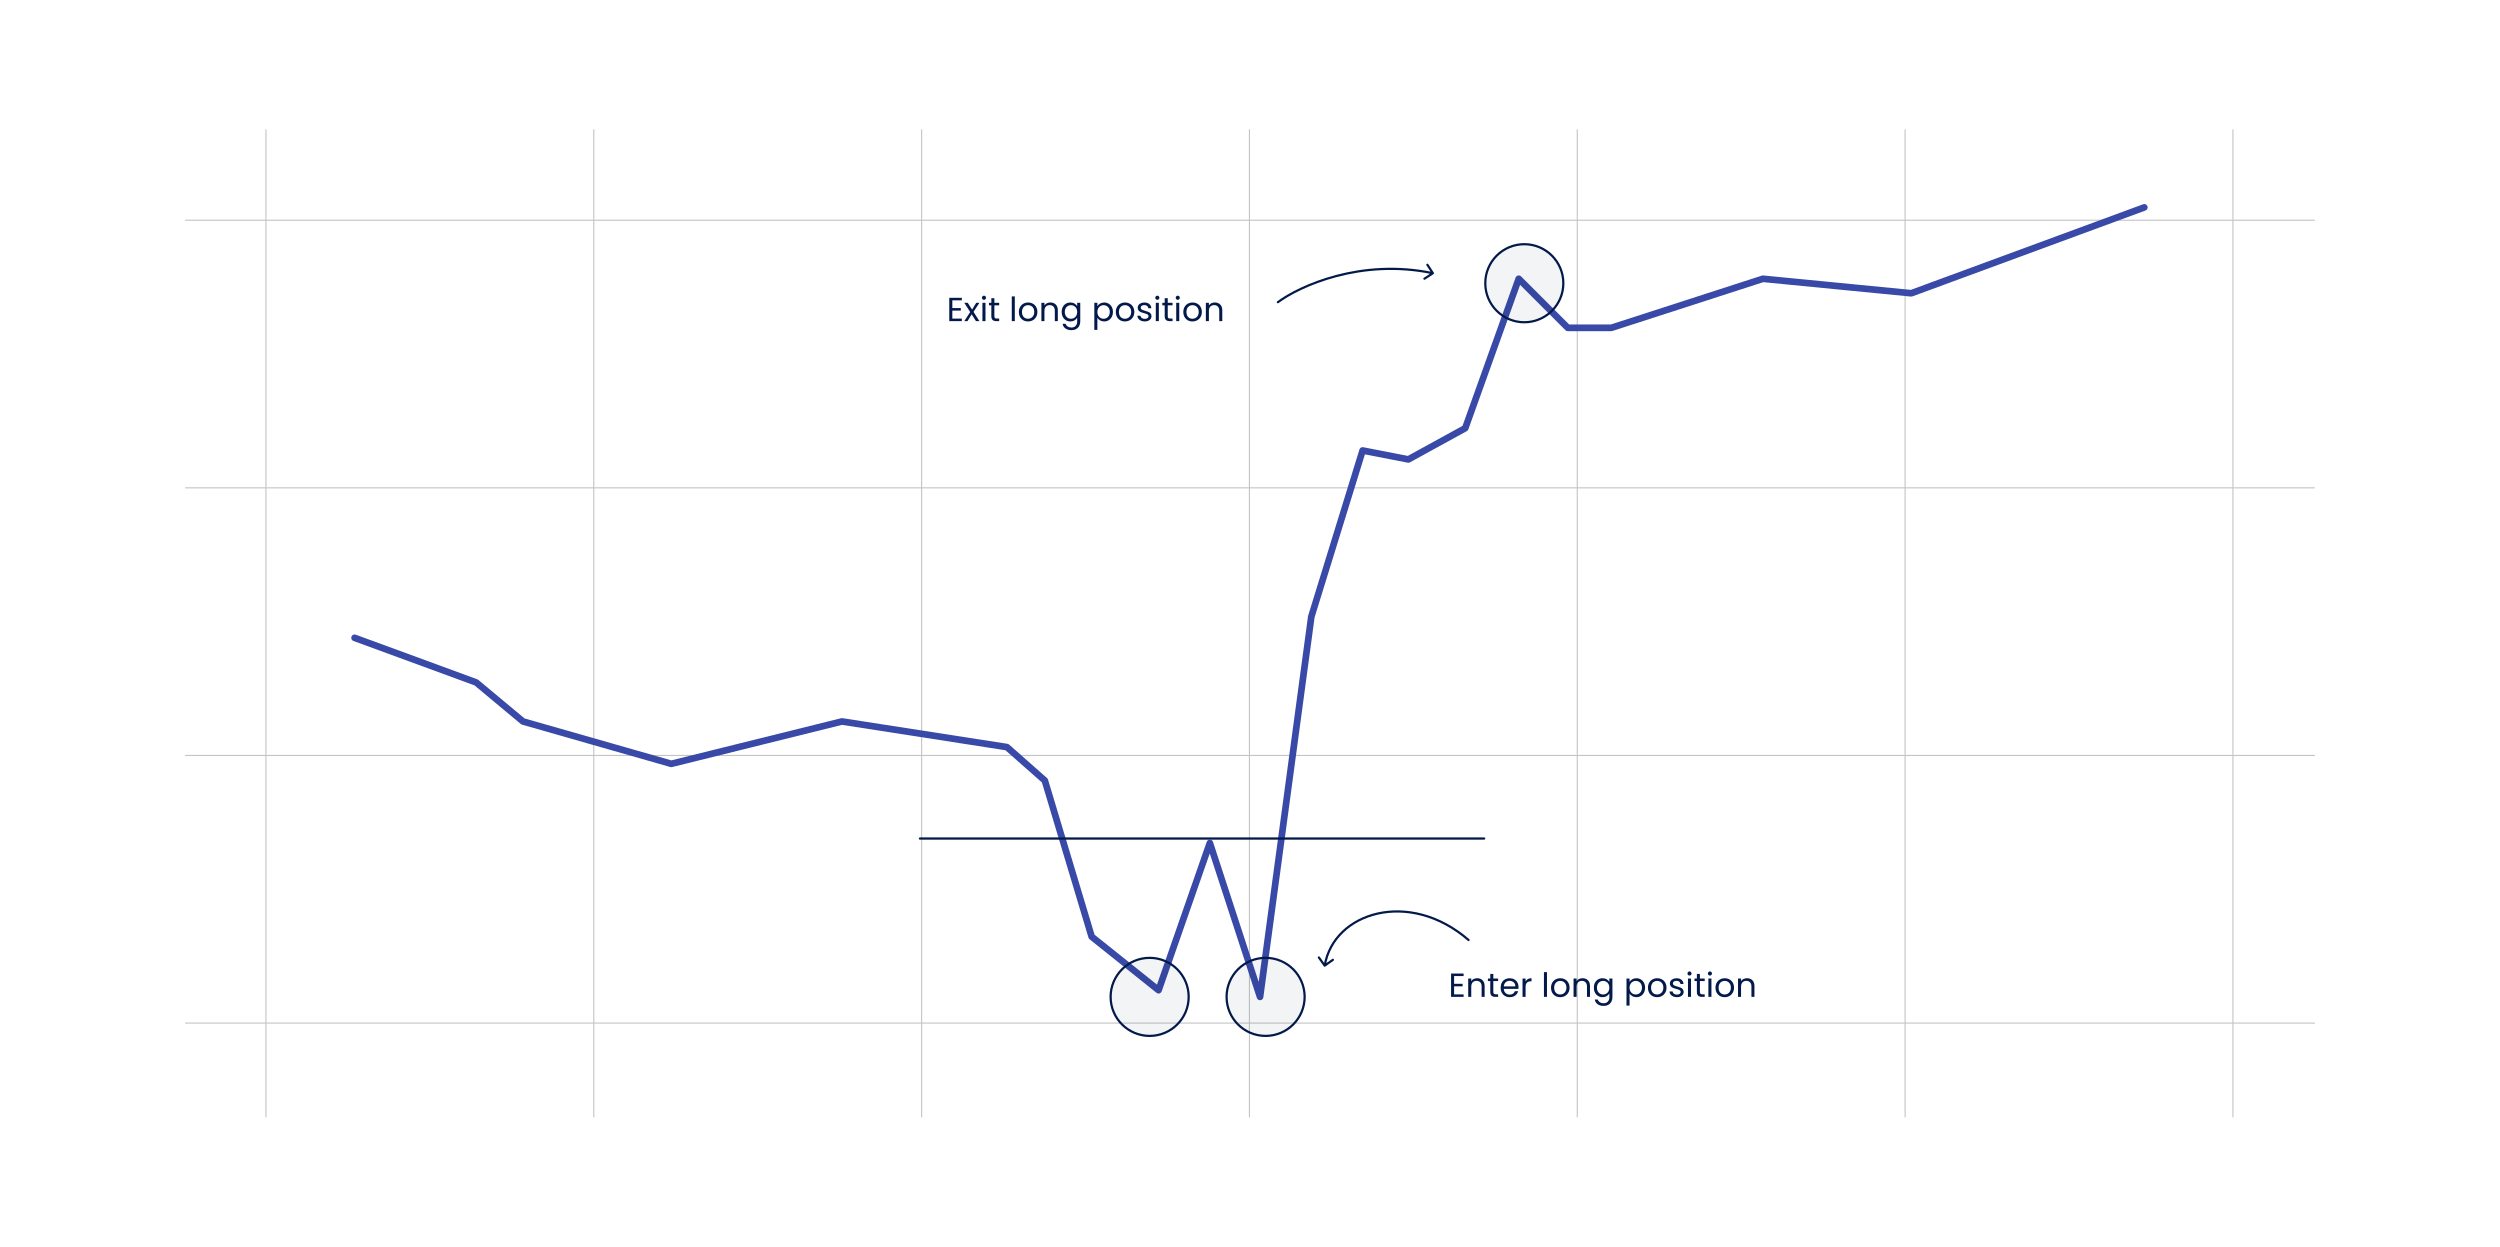 <svg width="1121" height="559" viewBox="0 0 1121 559" fill="none" xmlns="http://www.w3.org/2000/svg">
<rect width="1121" height="559" fill="white"/>
<line x1="119.25" y1="58" x2="119.25" y2="501" stroke="#C4C4C4" stroke-width="0.5"/>
<line x1="266.25" y1="58" x2="266.25" y2="501" stroke="#C4C4C4" stroke-width="0.5"/>
<line x1="413.25" y1="58" x2="413.25" y2="501" stroke="#C4C4C4" stroke-width="0.5"/>
<line x1="560.25" y1="58" x2="560.25" y2="501" stroke="#C4C4C4" stroke-width="0.5"/>
<line x1="707.25" y1="58" x2="707.25" y2="501" stroke="#C4C4C4" stroke-width="0.5"/>
<line x1="854.25" y1="58" x2="854.25" y2="501" stroke="#C4C4C4" stroke-width="0.5"/>
<line x1="1001.25" y1="58" x2="1001.25" y2="501" stroke="#C4C4C4" stroke-width="0.5"/>
<line x1="83" y1="458.75" x2="1038" y2="458.75" stroke="#C4C4C4" stroke-width="0.5"/>
<line x1="83" y1="338.75" x2="1038" y2="338.75" stroke="#C4C4C4" stroke-width="0.5"/>
<line x1="83" y1="218.75" x2="1038" y2="218.75" stroke="#C4C4C4" stroke-width="0.5"/>
<line x1="83" y1="98.75" x2="1038" y2="98.75" stroke="#C4C4C4" stroke-width="0.5"/>
<path d="M159 286L213.5 306L234.5 323.5L301 342.5L377.5 323.5L451.5 335L468.5 350L489.5 420L519.5 444L542.5 378L565 447L588 276.5L611 202L631.5 206L657 192L681 125L703 147H722.5L790.5 125L857 131.5L961.5 93" stroke="#3949A7" stroke-width="3" stroke-linecap="round" stroke-linejoin="round"/>
<path d="M412.5 376H665.5" stroke="#02194A" stroke-linecap="round" stroke-linejoin="round"/>
<circle cx="683.5" cy="127" r="17.5" fill="#02194A" fill-opacity="0.05" stroke="#02194A"/>
<circle cx="567.5" cy="447" r="17.5" fill="#02194A" fill-opacity="0.05" stroke="#02194A"/>
<circle cx="515.5" cy="447" r="17.5" fill="#02194A" fill-opacity="0.05" stroke="#02194A"/>
<path d="M652.02 437.655V441.15H655.83V442.275H652.02V445.875H656.28V447H650.655V436.53H656.28V437.655H652.02ZM662.35 438.63C663.35 438.63 664.16 438.935 664.78 439.545C665.4 440.145 665.71 441.015 665.71 442.155V447H664.36V442.35C664.36 441.53 664.155 440.905 663.745 440.475C663.335 440.035 662.775 439.815 662.065 439.815C661.345 439.815 660.77 440.04 660.34 440.49C659.92 440.94 659.71 441.595 659.71 442.455V447H658.345V438.78H659.71V439.95C659.98 439.53 660.345 439.205 660.805 438.975C661.275 438.745 661.79 438.63 662.35 438.63ZM669.605 439.905V444.75C669.605 445.15 669.69 445.435 669.86 445.605C670.03 445.765 670.325 445.845 670.745 445.845H671.75V447H670.52C669.76 447 669.19 446.825 668.81 446.475C668.43 446.125 668.24 445.55 668.24 444.75V439.905H667.175V438.78H668.24V436.71H669.605V438.78H671.75V439.905H669.605ZM680.904 442.575C680.904 442.835 680.889 443.11 680.859 443.4H674.289C674.339 444.21 674.614 444.845 675.114 445.305C675.624 445.755 676.239 445.98 676.959 445.98C677.549 445.98 678.039 445.845 678.429 445.575C678.829 445.295 679.109 444.925 679.269 444.465H680.739C680.519 445.255 680.079 445.9 679.419 446.4C678.759 446.89 677.939 447.135 676.959 447.135C676.179 447.135 675.479 446.96 674.859 446.61C674.249 446.26 673.769 445.765 673.419 445.125C673.069 444.475 672.894 443.725 672.894 442.875C672.894 442.025 673.064 441.28 673.404 440.64C673.744 440 674.219 439.51 674.829 439.17C675.449 438.82 676.159 438.645 676.959 438.645C677.739 438.645 678.429 438.815 679.029 439.155C679.629 439.495 680.089 439.965 680.409 440.565C680.739 441.155 680.904 441.825 680.904 442.575ZM679.494 442.29C679.494 441.77 679.379 441.325 679.149 440.955C678.919 440.575 678.604 440.29 678.204 440.1C677.814 439.9 677.379 439.8 676.899 439.8C676.209 439.8 675.619 440.02 675.129 440.46C674.649 440.9 674.374 441.51 674.304 442.29H679.494ZM684.071 440.115C684.311 439.645 684.651 439.28 685.091 439.02C685.541 438.76 686.086 438.63 686.726 438.63V440.04H686.366C684.836 440.04 684.071 440.87 684.071 442.53V447H682.706V438.78H684.071V440.115ZM693.666 435.9V447H692.301V435.9H693.666ZM699.577 447.135C698.807 447.135 698.107 446.96 697.477 446.61C696.857 446.26 696.367 445.765 696.007 445.125C695.657 444.475 695.482 443.725 695.482 442.875C695.482 442.035 695.662 441.295 696.022 440.655C696.392 440.005 696.892 439.51 697.522 439.17C698.152 438.82 698.857 438.645 699.637 438.645C700.417 438.645 701.122 438.82 701.752 439.17C702.382 439.51 702.877 440 703.237 440.64C703.607 441.28 703.792 442.025 703.792 442.875C703.792 443.725 703.602 444.475 703.222 445.125C702.852 445.765 702.347 446.26 701.707 446.61C701.067 446.96 700.357 447.135 699.577 447.135ZM699.577 445.935C700.067 445.935 700.527 445.82 700.957 445.59C701.387 445.36 701.732 445.015 701.992 444.555C702.262 444.095 702.397 443.535 702.397 442.875C702.397 442.215 702.267 441.655 702.007 441.195C701.747 440.735 701.407 440.395 700.987 440.175C700.567 439.945 700.112 439.83 699.622 439.83C699.122 439.83 698.662 439.945 698.242 440.175C697.832 440.395 697.502 440.735 697.252 441.195C697.002 441.655 696.877 442.215 696.877 442.875C696.877 443.545 696.997 444.11 697.237 444.57C697.487 445.03 697.817 445.375 698.227 445.605C698.637 445.825 699.087 445.935 699.577 445.935ZM709.592 438.63C710.592 438.63 711.402 438.935 712.022 439.545C712.642 440.145 712.952 441.015 712.952 442.155V447H711.602V442.35C711.602 441.53 711.397 440.905 710.987 440.475C710.577 440.035 710.017 439.815 709.307 439.815C708.587 439.815 708.012 440.04 707.582 440.49C707.162 440.94 706.952 441.595 706.952 442.455V447H705.587V438.78H706.952V439.95C707.222 439.53 707.587 439.205 708.047 438.975C708.517 438.745 709.032 438.63 709.592 438.63ZM718.571 438.645C719.281 438.645 719.901 438.8 720.431 439.11C720.971 439.42 721.371 439.81 721.631 440.28V438.78H723.011V447.18C723.011 447.93 722.851 448.595 722.531 449.175C722.211 449.765 721.751 450.225 721.151 450.555C720.561 450.885 719.871 451.05 719.081 451.05C718.001 451.05 717.101 450.795 716.381 450.285C715.661 449.775 715.236 449.08 715.106 448.2H716.456C716.606 448.7 716.916 449.1 717.386 449.4C717.856 449.71 718.421 449.865 719.081 449.865C719.831 449.865 720.441 449.63 720.911 449.16C721.391 448.69 721.631 448.03 721.631 447.18V445.455C721.361 445.935 720.961 446.335 720.431 446.655C719.901 446.975 719.281 447.135 718.571 447.135C717.841 447.135 717.176 446.955 716.576 446.595C715.986 446.235 715.521 445.73 715.181 445.08C714.841 444.43 714.671 443.69 714.671 442.86C714.671 442.02 714.841 441.285 715.181 440.655C715.521 440.015 715.986 439.52 716.576 439.17C717.176 438.82 717.841 438.645 718.571 438.645ZM721.631 442.875C721.631 442.255 721.506 441.715 721.256 441.255C721.006 440.795 720.666 440.445 720.236 440.205C719.816 439.955 719.351 439.83 718.841 439.83C718.331 439.83 717.866 439.95 717.446 440.19C717.026 440.43 716.691 440.78 716.441 441.24C716.191 441.7 716.066 442.24 716.066 442.86C716.066 443.49 716.191 444.04 716.441 444.51C716.691 444.97 717.026 445.325 717.446 445.575C717.866 445.815 718.331 445.935 718.841 445.935C719.351 445.935 719.816 445.815 720.236 445.575C720.666 445.325 721.006 444.97 721.256 444.51C721.506 444.04 721.631 443.495 721.631 442.875ZM730.682 440.295C730.952 439.825 731.352 439.435 731.882 439.125C732.422 438.805 733.047 438.645 733.757 438.645C734.487 438.645 735.147 438.82 735.737 439.17C736.337 439.52 736.807 440.015 737.147 440.655C737.487 441.285 737.657 442.02 737.657 442.86C737.657 443.69 737.487 444.43 737.147 445.08C736.807 445.73 736.337 446.235 735.737 446.595C735.147 446.955 734.487 447.135 733.757 447.135C733.057 447.135 732.437 446.98 731.897 446.67C731.367 446.35 730.962 445.955 730.682 445.485V450.9H729.317V438.78H730.682V440.295ZM736.262 442.86C736.262 442.24 736.137 441.7 735.887 441.24C735.637 440.78 735.297 440.43 734.867 440.19C734.447 439.95 733.982 439.83 733.472 439.83C732.972 439.83 732.507 439.955 732.077 440.205C731.657 440.445 731.317 440.8 731.057 441.27C730.807 441.73 730.682 442.265 730.682 442.875C730.682 443.495 730.807 444.04 731.057 444.51C731.317 444.97 731.657 445.325 732.077 445.575C732.507 445.815 732.972 445.935 733.472 445.935C733.982 445.935 734.447 445.815 734.867 445.575C735.297 445.325 735.637 444.97 735.887 444.51C736.137 444.04 736.262 443.49 736.262 442.86ZM743.039 447.135C742.269 447.135 741.569 446.96 740.939 446.61C740.319 446.26 739.829 445.765 739.469 445.125C739.119 444.475 738.944 443.725 738.944 442.875C738.944 442.035 739.124 441.295 739.484 440.655C739.854 440.005 740.354 439.51 740.984 439.17C741.614 438.82 742.319 438.645 743.099 438.645C743.879 438.645 744.584 438.82 745.214 439.17C745.844 439.51 746.339 440 746.699 440.64C747.069 441.28 747.254 442.025 747.254 442.875C747.254 443.725 747.064 444.475 746.684 445.125C746.314 445.765 745.809 446.26 745.169 446.61C744.529 446.96 743.819 447.135 743.039 447.135ZM743.039 445.935C743.529 445.935 743.989 445.82 744.419 445.59C744.849 445.36 745.194 445.015 745.454 444.555C745.724 444.095 745.859 443.535 745.859 442.875C745.859 442.215 745.729 441.655 745.469 441.195C745.209 440.735 744.869 440.395 744.449 440.175C744.029 439.945 743.574 439.83 743.084 439.83C742.584 439.83 742.124 439.945 741.704 440.175C741.294 440.395 740.964 440.735 740.714 441.195C740.464 441.655 740.339 442.215 740.339 442.875C740.339 443.545 740.459 444.11 740.699 444.57C740.949 445.03 741.279 445.375 741.689 445.605C742.099 445.825 742.549 445.935 743.039 445.935ZM751.959 447.135C751.329 447.135 750.764 447.03 750.264 446.82C749.764 446.6 749.369 446.3 749.079 445.92C748.789 445.53 748.629 445.085 748.599 444.585H750.009C750.049 444.995 750.239 445.33 750.579 445.59C750.929 445.85 751.384 445.98 751.944 445.98C752.464 445.98 752.874 445.865 753.174 445.635C753.474 445.405 753.624 445.115 753.624 444.765C753.624 444.405 753.464 444.14 753.144 443.97C752.824 443.79 752.329 443.615 751.659 443.445C751.049 443.285 750.549 443.125 750.159 442.965C749.779 442.795 749.449 442.55 749.169 442.23C748.899 441.9 748.764 441.47 748.764 440.94C748.764 440.52 748.889 440.135 749.139 439.785C749.389 439.435 749.744 439.16 750.204 438.96C750.664 438.75 751.189 438.645 751.779 438.645C752.689 438.645 753.424 438.875 753.984 439.335C754.544 439.795 754.844 440.425 754.884 441.225H753.519C753.489 440.795 753.314 440.45 752.994 440.19C752.684 439.93 752.264 439.8 751.734 439.8C751.244 439.8 750.854 439.905 750.564 440.115C750.274 440.325 750.129 440.6 750.129 440.94C750.129 441.21 750.214 441.435 750.384 441.615C750.564 441.785 750.784 441.925 751.044 442.035C751.314 442.135 751.684 442.25 752.154 442.38C752.744 442.54 753.224 442.7 753.594 442.86C753.964 443.01 754.279 443.24 754.539 443.55C754.809 443.86 754.949 444.265 754.959 444.765C754.959 445.215 754.834 445.62 754.584 445.98C754.334 446.34 753.979 446.625 753.519 446.835C753.069 447.035 752.549 447.135 751.959 447.135ZM757.59 437.445C757.33 437.445 757.11 437.355 756.93 437.175C756.75 436.995 756.66 436.775 756.66 436.515C756.66 436.255 756.75 436.035 756.93 435.855C757.11 435.675 757.33 435.585 757.59 435.585C757.84 435.585 758.05 435.675 758.22 435.855C758.4 436.035 758.49 436.255 758.49 436.515C758.49 436.775 758.4 436.995 758.22 437.175C758.05 437.355 757.84 437.445 757.59 437.445ZM758.25 438.78V447H756.885V438.78H758.25ZM762.242 439.905V444.75C762.242 445.15 762.327 445.435 762.497 445.605C762.667 445.765 762.962 445.845 763.382 445.845H764.387V447H763.157C762.397 447 761.827 446.825 761.447 446.475C761.067 446.125 760.877 445.55 760.877 444.75V439.905H759.812V438.78H760.877V436.71H762.242V438.78H764.387V439.905H762.242ZM766.746 437.445C766.486 437.445 766.266 437.355 766.086 437.175C765.906 436.995 765.816 436.775 765.816 436.515C765.816 436.255 765.906 436.035 766.086 435.855C766.266 435.675 766.486 435.585 766.746 435.585C766.996 435.585 767.206 435.675 767.376 435.855C767.556 436.035 767.646 436.255 767.646 436.515C767.646 436.775 767.556 436.995 767.376 437.175C767.206 437.355 766.996 437.445 766.746 437.445ZM767.406 438.78V447H766.041V438.78H767.406ZM773.317 447.135C772.547 447.135 771.847 446.96 771.217 446.61C770.597 446.26 770.107 445.765 769.747 445.125C769.397 444.475 769.222 443.725 769.222 442.875C769.222 442.035 769.402 441.295 769.762 440.655C770.132 440.005 770.632 439.51 771.262 439.17C771.892 438.82 772.597 438.645 773.377 438.645C774.157 438.645 774.862 438.82 775.492 439.17C776.122 439.51 776.617 440 776.977 440.64C777.347 441.28 777.532 442.025 777.532 442.875C777.532 443.725 777.342 444.475 776.962 445.125C776.592 445.765 776.087 446.26 775.447 446.61C774.807 446.96 774.097 447.135 773.317 447.135ZM773.317 445.935C773.807 445.935 774.267 445.82 774.697 445.59C775.127 445.36 775.472 445.015 775.732 444.555C776.002 444.095 776.137 443.535 776.137 442.875C776.137 442.215 776.007 441.655 775.747 441.195C775.487 440.735 775.147 440.395 774.727 440.175C774.307 439.945 773.852 439.83 773.362 439.83C772.862 439.83 772.402 439.945 771.982 440.175C771.572 440.395 771.242 440.735 770.992 441.195C770.742 441.655 770.617 442.215 770.617 442.875C770.617 443.545 770.737 444.11 770.977 444.57C771.227 445.03 771.557 445.375 771.967 445.605C772.377 445.825 772.827 445.935 773.317 445.935ZM783.332 438.63C784.332 438.63 785.142 438.935 785.762 439.545C786.382 440.145 786.692 441.015 786.692 442.155V447H785.342V442.35C785.342 441.53 785.137 440.905 784.727 440.475C784.317 440.035 783.757 439.815 783.047 439.815C782.327 439.815 781.752 440.04 781.322 440.49C780.902 440.94 780.692 441.595 780.692 442.455V447H779.327V438.78H780.692V439.95C780.962 439.53 781.327 439.205 781.787 438.975C782.257 438.745 782.772 438.63 783.332 438.63Z" fill="#02194A"/>
<path d="M593.593 433.291C593.754 433.515 594.066 433.567 594.291 433.407L597.952 430.791C598.177 430.631 598.229 430.319 598.069 430.094C597.908 429.869 597.596 429.817 597.371 429.978L594.116 432.303L591.791 429.048C591.631 428.823 591.319 428.771 591.094 428.931C590.869 429.092 590.817 429.404 590.978 429.629L593.593 433.291ZM658.172 421.878C658.381 422.059 658.697 422.036 658.878 421.828C659.059 421.619 659.036 421.303 658.828 421.122L658.172 421.878ZM594.493 433.082C596.454 421.319 605.769 412.827 617.921 410.113C630.068 407.4 645.033 410.474 658.172 421.878L658.828 421.122C645.467 409.526 630.182 406.35 617.704 409.137C605.231 411.923 595.546 420.681 593.507 432.918L594.493 433.082Z" fill="#02194A"/>
<path d="M427.02 134.655V138.15H430.83V139.275H427.02V142.875H431.28V144H425.655V133.53H431.28V134.655H427.02ZM437.635 144L435.685 140.94L433.81 144H432.385L435.04 139.92L432.385 135.78H433.93L435.88 138.825L437.74 135.78H439.165L436.525 139.845L439.18 144H437.635ZM441.228 134.445C440.968 134.445 440.748 134.355 440.568 134.175C440.388 133.995 440.298 133.775 440.298 133.515C440.298 133.255 440.388 133.035 440.568 132.855C440.748 132.675 440.968 132.585 441.228 132.585C441.478 132.585 441.688 132.675 441.858 132.855C442.038 133.035 442.128 133.255 442.128 133.515C442.128 133.775 442.038 133.995 441.858 134.175C441.688 134.355 441.478 134.445 441.228 134.445ZM441.888 135.78V144H440.523V135.78H441.888ZM445.88 136.905V141.75C445.88 142.15 445.965 142.435 446.135 142.605C446.305 142.765 446.6 142.845 447.02 142.845H448.025V144H446.795C446.035 144 445.465 143.825 445.085 143.475C444.705 143.125 444.515 142.55 444.515 141.75V136.905H443.45V135.78H444.515V133.71H445.88V135.78H448.025V136.905H445.88ZM455.042 132.9V144H453.677V132.9H455.042ZM460.954 144.135C460.184 144.135 459.484 143.96 458.854 143.61C458.234 143.26 457.744 142.765 457.384 142.125C457.034 141.475 456.859 140.725 456.859 139.875C456.859 139.035 457.039 138.295 457.399 137.655C457.769 137.005 458.269 136.51 458.899 136.17C459.529 135.82 460.234 135.645 461.014 135.645C461.794 135.645 462.499 135.82 463.129 136.17C463.759 136.51 464.254 137 464.614 137.64C464.984 138.28 465.169 139.025 465.169 139.875C465.169 140.725 464.979 141.475 464.599 142.125C464.229 142.765 463.724 143.26 463.084 143.61C462.444 143.96 461.734 144.135 460.954 144.135ZM460.954 142.935C461.444 142.935 461.904 142.82 462.334 142.59C462.764 142.36 463.109 142.015 463.369 141.555C463.639 141.095 463.774 140.535 463.774 139.875C463.774 139.215 463.644 138.655 463.384 138.195C463.124 137.735 462.784 137.395 462.364 137.175C461.944 136.945 461.489 136.83 460.999 136.83C460.499 136.83 460.039 136.945 459.619 137.175C459.209 137.395 458.879 137.735 458.629 138.195C458.379 138.655 458.254 139.215 458.254 139.875C458.254 140.545 458.374 141.11 458.614 141.57C458.864 142.03 459.194 142.375 459.604 142.605C460.014 142.825 460.464 142.935 460.954 142.935ZM470.969 135.63C471.969 135.63 472.779 135.935 473.399 136.545C474.019 137.145 474.329 138.015 474.329 139.155V144H472.979V139.35C472.979 138.53 472.774 137.905 472.364 137.475C471.954 137.035 471.394 136.815 470.684 136.815C469.964 136.815 469.389 137.04 468.959 137.49C468.539 137.94 468.329 138.595 468.329 139.455V144H466.964V135.78H468.329V136.95C468.599 136.53 468.964 136.205 469.424 135.975C469.894 135.745 470.409 135.63 470.969 135.63ZM479.948 135.645C480.658 135.645 481.278 135.8 481.808 136.11C482.348 136.42 482.748 136.81 483.008 137.28V135.78H484.388V144.18C484.388 144.93 484.228 145.595 483.908 146.175C483.588 146.765 483.128 147.225 482.528 147.555C481.938 147.885 481.248 148.05 480.458 148.05C479.378 148.05 478.478 147.795 477.758 147.285C477.038 146.775 476.613 146.08 476.483 145.2H477.833C477.983 145.7 478.293 146.1 478.763 146.4C479.233 146.71 479.798 146.865 480.458 146.865C481.208 146.865 481.818 146.63 482.288 146.16C482.768 145.69 483.008 145.03 483.008 144.18V142.455C482.738 142.935 482.338 143.335 481.808 143.655C481.278 143.975 480.658 144.135 479.948 144.135C479.218 144.135 478.553 143.955 477.953 143.595C477.363 143.235 476.898 142.73 476.558 142.08C476.218 141.43 476.048 140.69 476.048 139.86C476.048 139.02 476.218 138.285 476.558 137.655C476.898 137.015 477.363 136.52 477.953 136.17C478.553 135.82 479.218 135.645 479.948 135.645ZM483.008 139.875C483.008 139.255 482.883 138.715 482.633 138.255C482.383 137.795 482.043 137.445 481.613 137.205C481.193 136.955 480.728 136.83 480.218 136.83C479.708 136.83 479.243 136.95 478.823 137.19C478.403 137.43 478.068 137.78 477.818 138.24C477.568 138.7 477.443 139.24 477.443 139.86C477.443 140.49 477.568 141.04 477.818 141.51C478.068 141.97 478.403 142.325 478.823 142.575C479.243 142.815 479.708 142.935 480.218 142.935C480.728 142.935 481.193 142.815 481.613 142.575C482.043 142.325 482.383 141.97 482.633 141.51C482.883 141.04 483.008 140.495 483.008 139.875ZM492.059 137.295C492.329 136.825 492.729 136.435 493.259 136.125C493.799 135.805 494.424 135.645 495.134 135.645C495.864 135.645 496.524 135.82 497.114 136.17C497.714 136.52 498.184 137.015 498.524 137.655C498.864 138.285 499.034 139.02 499.034 139.86C499.034 140.69 498.864 141.43 498.524 142.08C498.184 142.73 497.714 143.235 497.114 143.595C496.524 143.955 495.864 144.135 495.134 144.135C494.434 144.135 493.814 143.98 493.274 143.67C492.744 143.35 492.339 142.955 492.059 142.485V147.9H490.694V135.78H492.059V137.295ZM497.639 139.86C497.639 139.24 497.514 138.7 497.264 138.24C497.014 137.78 496.674 137.43 496.244 137.19C495.824 136.95 495.359 136.83 494.849 136.83C494.349 136.83 493.884 136.955 493.454 137.205C493.034 137.445 492.694 137.8 492.434 138.27C492.184 138.73 492.059 139.265 492.059 139.875C492.059 140.495 492.184 141.04 492.434 141.51C492.694 141.97 493.034 142.325 493.454 142.575C493.884 142.815 494.349 142.935 494.849 142.935C495.359 142.935 495.824 142.815 496.244 142.575C496.674 142.325 497.014 141.97 497.264 141.51C497.514 141.04 497.639 140.49 497.639 139.86ZM504.416 144.135C503.646 144.135 502.946 143.96 502.316 143.61C501.696 143.26 501.206 142.765 500.846 142.125C500.496 141.475 500.321 140.725 500.321 139.875C500.321 139.035 500.501 138.295 500.861 137.655C501.231 137.005 501.731 136.51 502.361 136.17C502.991 135.82 503.696 135.645 504.476 135.645C505.256 135.645 505.961 135.82 506.591 136.17C507.221 136.51 507.716 137 508.076 137.64C508.446 138.28 508.631 139.025 508.631 139.875C508.631 140.725 508.441 141.475 508.061 142.125C507.691 142.765 507.186 143.26 506.546 143.61C505.906 143.96 505.196 144.135 504.416 144.135ZM504.416 142.935C504.906 142.935 505.366 142.82 505.796 142.59C506.226 142.36 506.571 142.015 506.831 141.555C507.101 141.095 507.236 140.535 507.236 139.875C507.236 139.215 507.106 138.655 506.846 138.195C506.586 137.735 506.246 137.395 505.826 137.175C505.406 136.945 504.951 136.83 504.461 136.83C503.961 136.83 503.501 136.945 503.081 137.175C502.671 137.395 502.341 137.735 502.091 138.195C501.841 138.655 501.716 139.215 501.716 139.875C501.716 140.545 501.836 141.11 502.076 141.57C502.326 142.03 502.656 142.375 503.066 142.605C503.476 142.825 503.926 142.935 504.416 142.935ZM513.336 144.135C512.706 144.135 512.141 144.03 511.641 143.82C511.141 143.6 510.746 143.3 510.456 142.92C510.166 142.53 510.006 142.085 509.976 141.585H511.386C511.426 141.995 511.616 142.33 511.956 142.59C512.306 142.85 512.761 142.98 513.321 142.98C513.841 142.98 514.251 142.865 514.551 142.635C514.851 142.405 515.001 142.115 515.001 141.765C515.001 141.405 514.841 141.14 514.521 140.97C514.201 140.79 513.706 140.615 513.036 140.445C512.426 140.285 511.926 140.125 511.536 139.965C511.156 139.795 510.826 139.55 510.546 139.23C510.276 138.9 510.141 138.47 510.141 137.94C510.141 137.52 510.266 137.135 510.516 136.785C510.766 136.435 511.121 136.16 511.581 135.96C512.041 135.75 512.566 135.645 513.156 135.645C514.066 135.645 514.801 135.875 515.361 136.335C515.921 136.795 516.221 137.425 516.261 138.225H514.896C514.866 137.795 514.691 137.45 514.371 137.19C514.061 136.93 513.641 136.8 513.111 136.8C512.621 136.8 512.231 136.905 511.941 137.115C511.651 137.325 511.506 137.6 511.506 137.94C511.506 138.21 511.591 138.435 511.761 138.615C511.941 138.785 512.161 138.925 512.421 139.035C512.691 139.135 513.061 139.25 513.531 139.38C514.121 139.54 514.601 139.7 514.971 139.86C515.341 140.01 515.656 140.24 515.916 140.55C516.186 140.86 516.326 141.265 516.336 141.765C516.336 142.215 516.211 142.62 515.961 142.98C515.711 143.34 515.356 143.625 514.896 143.835C514.446 144.035 513.926 144.135 513.336 144.135ZM518.967 134.445C518.707 134.445 518.487 134.355 518.307 134.175C518.127 133.995 518.037 133.775 518.037 133.515C518.037 133.255 518.127 133.035 518.307 132.855C518.487 132.675 518.707 132.585 518.967 132.585C519.217 132.585 519.427 132.675 519.597 132.855C519.777 133.035 519.867 133.255 519.867 133.515C519.867 133.775 519.777 133.995 519.597 134.175C519.427 134.355 519.217 134.445 518.967 134.445ZM519.627 135.78V144H518.262V135.78H519.627ZM523.619 136.905V141.75C523.619 142.15 523.704 142.435 523.874 142.605C524.044 142.765 524.339 142.845 524.759 142.845H525.764V144H524.534C523.774 144 523.204 143.825 522.824 143.475C522.444 143.125 522.254 142.55 522.254 141.75V136.905H521.189V135.78H522.254V133.71H523.619V135.78H525.764V136.905H523.619ZM528.123 134.445C527.863 134.445 527.643 134.355 527.463 134.175C527.283 133.995 527.193 133.775 527.193 133.515C527.193 133.255 527.283 133.035 527.463 132.855C527.643 132.675 527.863 132.585 528.123 132.585C528.373 132.585 528.583 132.675 528.753 132.855C528.933 133.035 529.023 133.255 529.023 133.515C529.023 133.775 528.933 133.995 528.753 134.175C528.583 134.355 528.373 134.445 528.123 134.445ZM528.783 135.78V144H527.418V135.78H528.783ZM534.694 144.135C533.924 144.135 533.224 143.96 532.594 143.61C531.974 143.26 531.484 142.765 531.124 142.125C530.774 141.475 530.599 140.725 530.599 139.875C530.599 139.035 530.779 138.295 531.139 137.655C531.509 137.005 532.009 136.51 532.639 136.17C533.269 135.82 533.974 135.645 534.754 135.645C535.534 135.645 536.239 135.82 536.869 136.17C537.499 136.51 537.994 137 538.354 137.64C538.724 138.28 538.909 139.025 538.909 139.875C538.909 140.725 538.719 141.475 538.339 142.125C537.969 142.765 537.464 143.26 536.824 143.61C536.184 143.96 535.474 144.135 534.694 144.135ZM534.694 142.935C535.184 142.935 535.644 142.82 536.074 142.59C536.504 142.36 536.849 142.015 537.109 141.555C537.379 141.095 537.514 140.535 537.514 139.875C537.514 139.215 537.384 138.655 537.124 138.195C536.864 137.735 536.524 137.395 536.104 137.175C535.684 136.945 535.229 136.83 534.739 136.83C534.239 136.83 533.779 136.945 533.359 137.175C532.949 137.395 532.619 137.735 532.369 138.195C532.119 138.655 531.994 139.215 531.994 139.875C531.994 140.545 532.114 141.11 532.354 141.57C532.604 142.03 532.934 142.375 533.344 142.605C533.754 142.825 534.204 142.935 534.694 142.935ZM544.709 135.63C545.709 135.63 546.519 135.935 547.139 136.545C547.759 137.145 548.069 138.015 548.069 139.155V144H546.719V139.35C546.719 138.53 546.514 137.905 546.104 137.475C545.694 137.035 545.134 136.815 544.424 136.815C543.704 136.815 543.129 137.04 542.699 137.49C542.279 137.94 542.069 138.595 542.069 139.455V144H540.704V135.78H542.069V136.95C542.339 136.53 542.704 136.205 543.164 135.975C543.634 135.745 544.149 135.63 544.709 135.63Z" fill="#02194A"/>
<path d="M572.702 135.098C572.48 135.263 572.434 135.576 572.598 135.798C572.763 136.02 573.076 136.066 573.298 135.902L572.702 135.098ZM642.773 122.919C643.005 122.768 643.07 122.458 642.919 122.227L640.458 118.459C640.307 118.228 639.997 118.163 639.766 118.314C639.535 118.465 639.47 118.774 639.621 119.006L641.808 122.355L638.459 124.542C638.228 124.693 638.163 125.003 638.314 125.234C638.465 125.465 638.774 125.53 639.006 125.379L642.773 122.919ZM573.298 135.902C582.876 128.8 610.166 116.225 642.397 122.989L642.603 122.011C610.034 115.175 582.457 127.866 572.702 135.098L573.298 135.902Z" fill="#02194A"/>
</svg>
